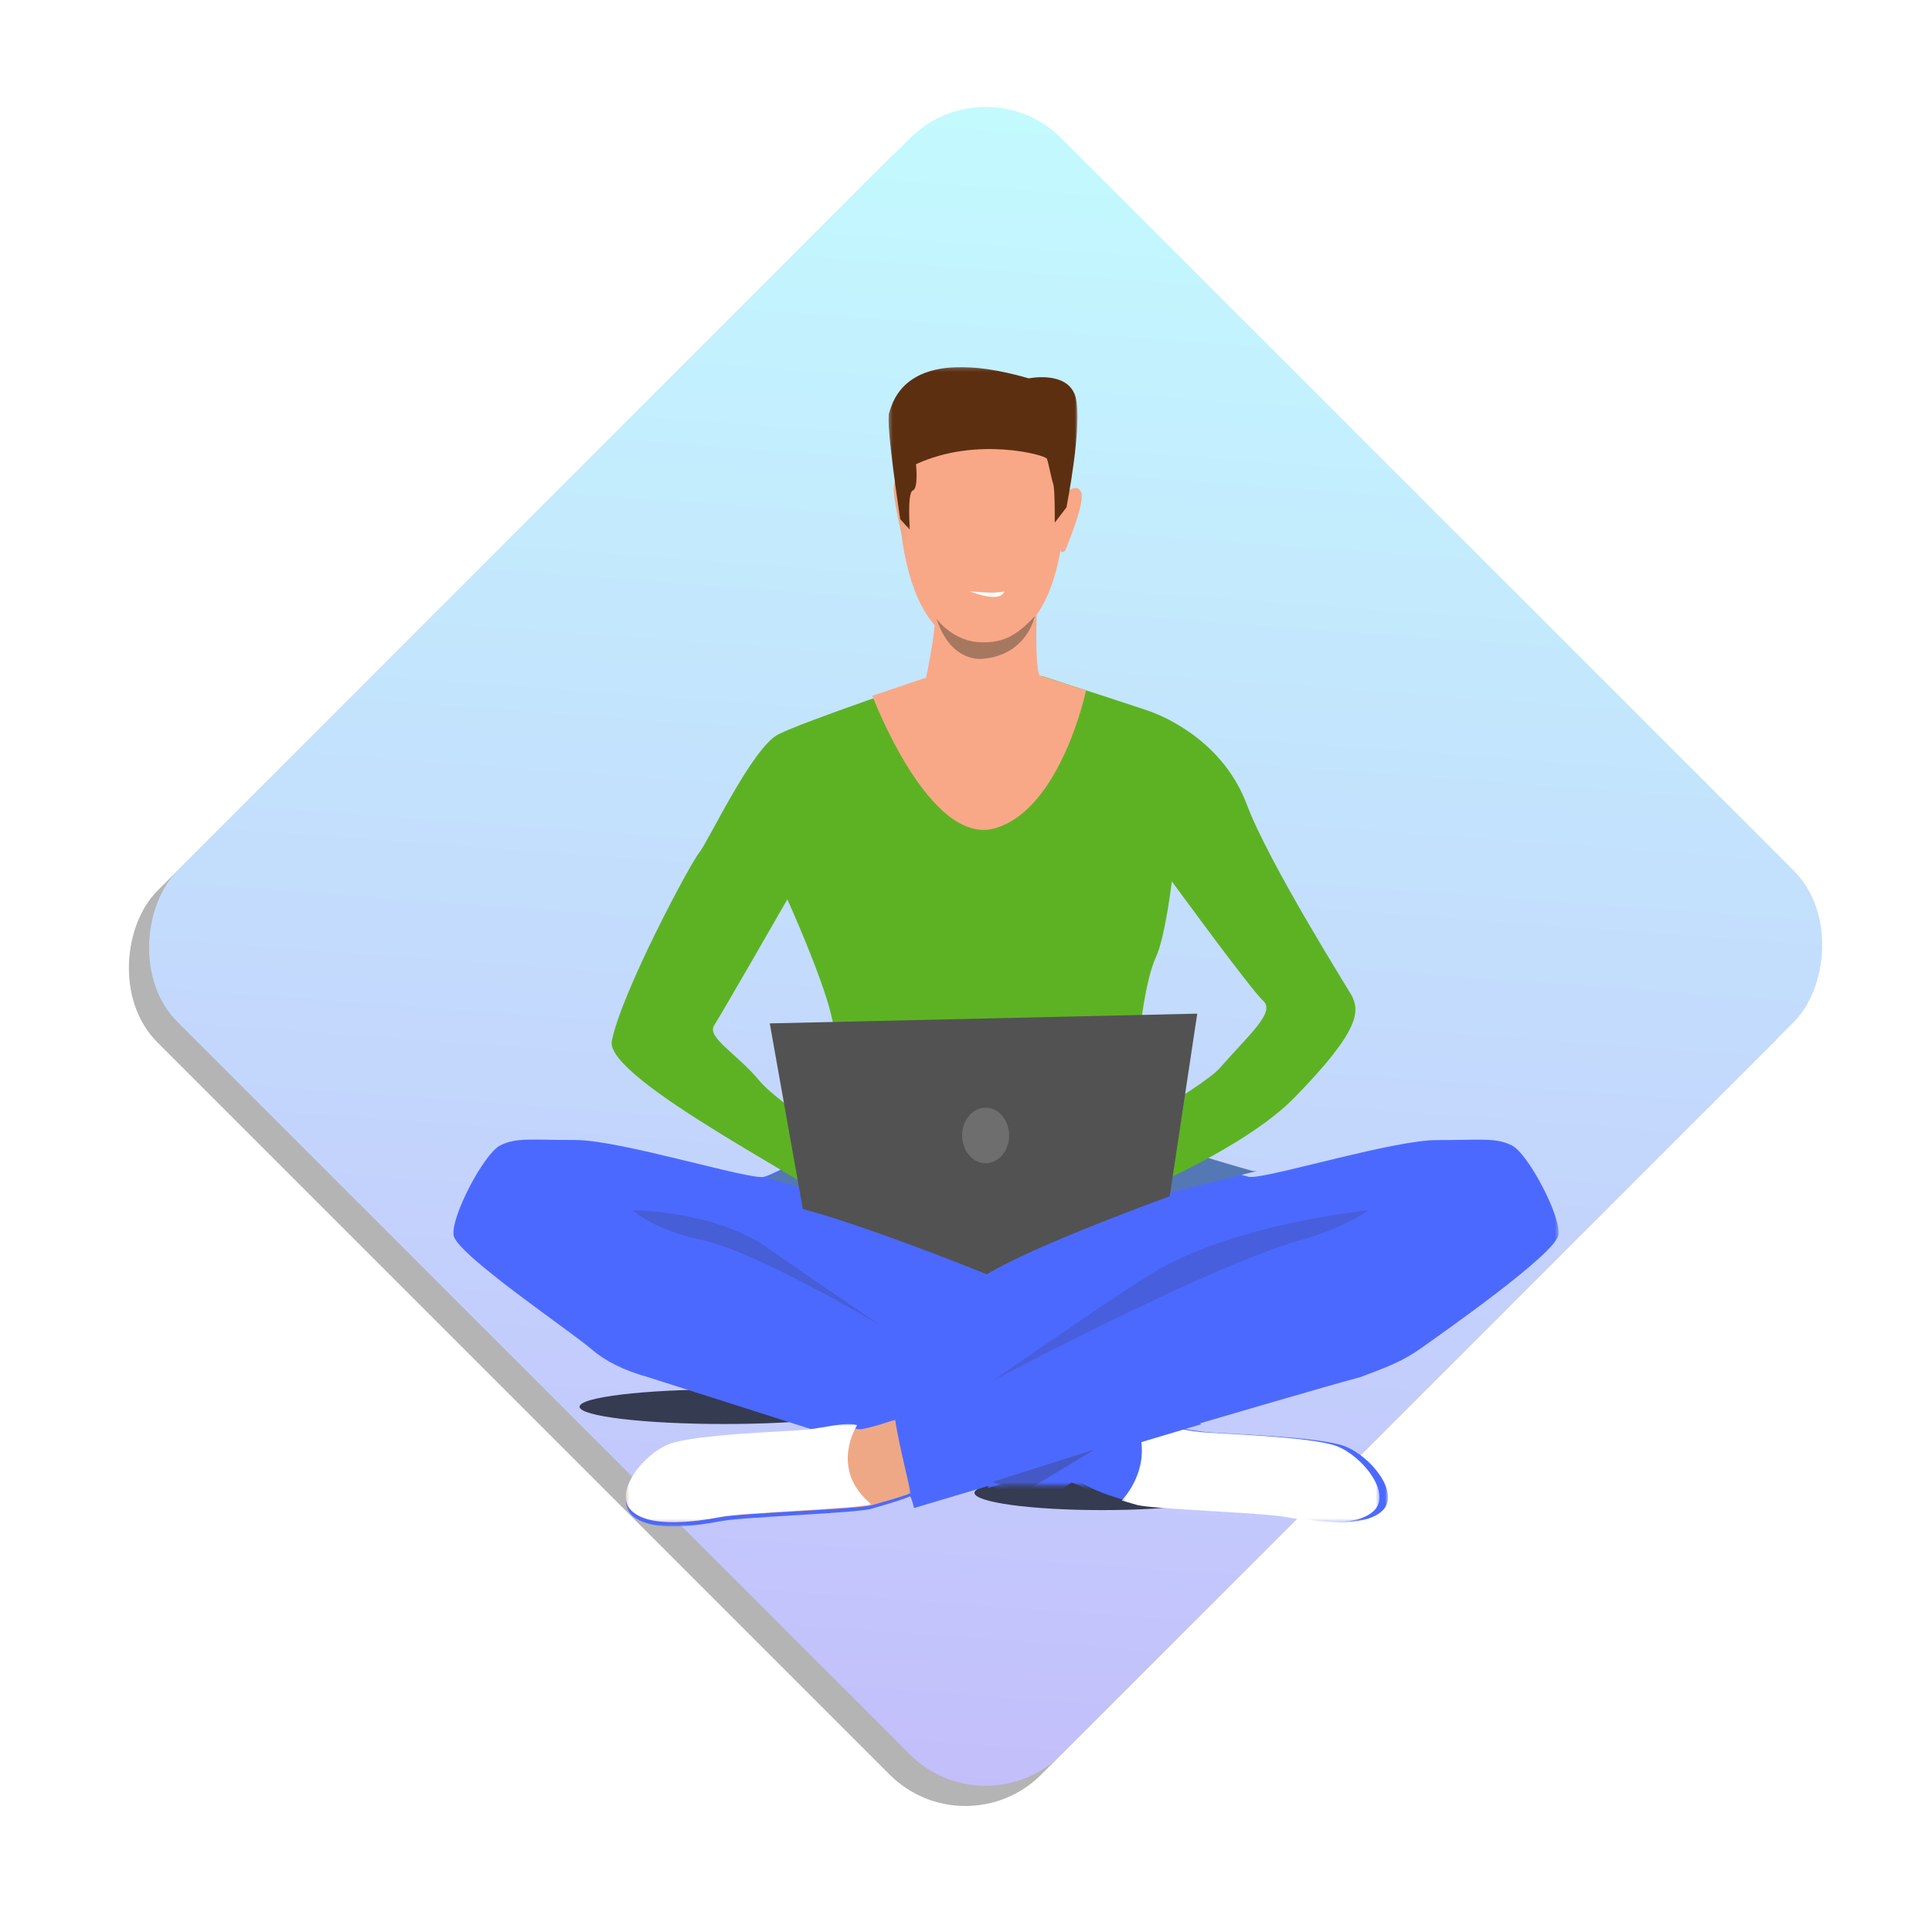 <?xml version="1.0" encoding="UTF-8"?>
<svg width="541px" height="541px" viewBox="0 0 541 541" version="1.1" xmlns="http://www.w3.org/2000/svg" xmlns:xlink="http://www.w3.org/1999/xlink">
    <title>ILLUSTRATION</title>
    <defs>
        <linearGradient x1="0%" y1="-6.612%" x2="100%" y2="109.138%" id="linearGradient-1">
            <stop stop-color="#32FBFC" offset="0%"></stop>
            <stop stop-color="#3214F2" offset="100%"></stop>
        </linearGradient>
        <rect id="path-2" x="73" y="73" width="350" height="350" rx="30"></rect>
        <filter x="-8.0%" y="-5.7%" width="116.0%" height="116.0%" filterUnits="objectBoundingBox" id="filter-3">
            <feOffset dx="0" dy="8" in="SourceAlpha" result="shadowOffsetOuter1"></feOffset>
            <feGaussianBlur stdDeviation="8" in="shadowOffsetOuter1" result="shadowBlurOuter1"></feGaussianBlur>
            <feColorMatrix values="0 0 0 0 0   0 0 0 0 0   0 0 0 0 0  0 0 0 0.1 0" type="matrix" in="shadowBlurOuter1"></feColorMatrix>
        </filter>
        <polygon id="path-4" points="0.406 0.627 261.589 0.627 261.589 116.079 0.406 116.079"></polygon>
        <polygon id="path-6" points="0 0.614 261.701 0.614 261.701 115.353 0 115.353"></polygon>
        <polygon id="path-8" points="0.392 0.494 89.328 0.494 89.328 27.524 0.392 27.524"></polygon>
        <polygon id="path-10" points="0.376 0.494 72.577 0.494 72.577 27.524 0.376 27.524"></polygon>
        <polygon id="path-12" points="0.291 0.201 53.193 0.201 53.193 45.755 0.291 45.755"></polygon>
        <polygon id="path-14" points="0.401 0.003 80.215 0.003 80.215 28.721 0.401 28.721"></polygon>
        <polygon id="path-16" points="0.403 0.033 69.166 0.033 69.166 27.524 0.403 27.524"></polygon>
    </defs>
    <g id="Sell_HD" stroke="none" stroke-width="1" fill="none" fill-rule="evenodd">
        <g id="_NEW#1.0_Sell_Desktop" transform="translate(-794, -3825)">
            <g id="Stories" transform="translate(118, 2574)">
                <g id="Siguranta" transform="translate(29, 1268)">
                    <g id="ILLUSTRATION" transform="translate(675, 0)">
                        <g id="Mask" opacity="0.296" transform="translate(248, 248) rotate(45) translate(-248, -248) ">
                            <use fill="black" fill-opacity="1" filter="url(#filter-3)" xlink:href="#path-2"></use>
                            <use fill="url(#linearGradient-1)" fill-rule="evenodd" xlink:href="#path-2"></use>
                        </g>
                        <g id="Group" transform="translate(73, 73)">
                            <g id="Group-15" transform="translate(14, 12.6)">
                                <g id="Group-188" transform="translate(46.9, 286.3)" fill="#353B50">
                                    <path d="M81.457,5.012 C81.457,7.684 63.311,9.852 40.923,9.852 C18.533,9.852 0.387,7.684 0.387,5.012 C0.387,2.335 18.533,0.162 40.923,0.162 C63.311,0.162 81.457,2.335 81.457,5.012" id="Fill-184"></path>
                                    <path d="M182.432,29.122 C182.432,31.794 166.433,33.962 146.702,33.962 C126.97,33.962 110.976,31.794 110.976,29.122 C110.976,26.445 126.97,24.272 146.702,24.272 C166.433,24.272 182.432,26.445 182.432,29.122" id="Fill-186"></path>
                                </g>
                                <g id="Group-54">
                                    <g id="Group-3" transform="translate(59.851, 208.767)">
                                        <mask id="mask-5" fill="white">
                                            <use xlink:href="#path-4"></use>
                                        </mask>
                                        <g id="Clip-2"></g>
                                        <path d="M222.934,66.253 C217.936,69.806 213.589,71.433 206.031,74.27 C188.851,78.78 81.099,110.911 81.099,110.911 C80.812,109.819 80.661,108.868 80.028,107.637 C76.005,109.24 71.863,110.28 69.235,111.101 C65.225,112.352 33.381,113.354 26.86,114.607 C20.341,115.858 7.304,117.862 2.039,112.853 C-3.227,107.842 5.301,97.072 12.571,94.314 C19.84,91.558 46.419,90.805 51.182,90.305 C55.948,89.804 62.215,88.049 65.225,89.051 C66.173,89.366 70.377,88.135 75.68,86.302 C75.55,84.353 75.519,83.124 75.519,83.124 L103.812,74.973 L98.572,24.916 C98.572,24.916 110.88,-21.435 160.062,13.924 C160.062,13.924 171.034,17.149 174.794,18.148 C175.058,18.219 175.481,18.229 176.053,18.187 C183.555,17.62 215.797,7.879 227.446,7.879 C239.984,7.879 243.997,7.124 248.508,9.382 C253.022,11.634 262.301,29.172 261.546,34.435 C260.793,39.695 229.162,61.831 222.934,66.253 Z" id="Fill-1" fill="#4C69FF" mask="url(#mask-5)"></path>
                                    </g>
                                    <g id="Group-6" transform="translate(0, 197.997)">
                                        <mask id="mask-7" fill="white">
                                            <use xlink:href="#path-6"></use>
                                        </mask>
                                        <g id="Clip-5"></g>
                                        <path d="M247.165,125.844 C240.634,124.582 208.725,123.576 204.707,122.319 C200.684,121.058 193.15,119.3 187.873,115.771 C187.449,115.489 186.477,115.067 185.053,114.534 L177.069,120.304 L66.136,84.93 C59.489,83.104 54.214,80.328 50.703,77.27 C44.924,72.236 12.767,50.592 12.013,45.305 C11.261,40.018 20.554,22.401 25.074,20.138 C29.599,17.871 33.619,18.629 46.178,18.629 C58.739,18.629 95.17,29.953 98.938,28.944 C100.651,28.488 104.199,26.677 107.56,24.841 C111.59,22.634 115.351,20.391 115.351,20.391 C169.305,-3.737 175.312,35.743 175.312,35.743 L172.117,84.483 C172.117,84.483 176.615,86.717 182.463,89.502 L209.205,97.072 L205.706,99.602 C207.218,100.09 208.289,100.316 208.725,100.169 C211.741,99.165 218.02,100.925 222.793,101.428 C227.568,101.931 254.197,102.687 261.483,105.456 C268.769,108.226 277.31,119.045 272.035,124.079 C266.758,129.113 253.694,127.098 247.165,125.844 Z" id="Fill-4" fill="#4C69FF" mask="url(#mask-7)"></path>
                                    </g>
                                    <path d="M141.249,241.078 C132.508,236.433 99.353,227.145 99.353,227.145 C101.007,226.696 104.427,224.925 107.669,223.128 C111.257,223.38 135.497,237.663 141.249,241.078 Z" id="Fill-7" fill="#5478B3"></path>
                                    <path d="M185.539,239.881 C185.898,239.625 208.468,222.957 220.316,220.734 C220.316,220.734 231.956,224.306 235.741,225.284 C236.009,225.356 236.435,225.366 237.009,225.322 C237.011,225.322 193.499,235.583 185.539,239.881 Z" id="Fill-9" fill="#5478B3"></path>
                                    <g id="Group-13" transform="translate(184.342, 296.126)">
                                        <mask id="mask-9" fill="white">
                                            <use xlink:href="#path-8"></use>
                                        </mask>
                                        <g id="Clip-12"></g>
                                        <path d="M87.686,24.363 C82.389,29.272 69.279,27.307 62.727,26.084 C56.172,24.854 24.149,23.873 20.116,22.647 C18.953,22.293 17.505,21.9 15.9,21.436 L15.897,21.436 C11.919,20.292 6.994,18.712 3.222,16.262 C2.797,15.986 1.821,15.575 0.392,15.055 L20.539,0.901 L21.12,0.494 C22.637,0.97 23.711,1.19 24.149,1.047 C27.176,0.068 33.477,1.784 38.267,2.275 C43.059,2.765 69.783,3.502 77.096,6.202 C84.408,8.904 92.979,19.454 87.686,24.363" id="Fill-11" fill="#4C69FF" mask="url(#mask-9)"></path>
                                    </g>
                                    <g id="Group-16" transform="translate(198.706, 296.126)">
                                        <mask id="mask-11" fill="white">
                                            <use xlink:href="#path-10"></use>
                                        </mask>
                                        <g id="Clip-15"></g>
                                        <path d="M70.962,24.363 C65.755,29.272 52.865,27.307 46.423,26.084 C39.978,24.854 8.494,23.873 4.529,22.647 C3.386,22.293 1.962,21.9 0.383,21.436 L0.381,21.436 C0.378,21.431 0.376,21.431 0.376,21.431 C0.376,21.431 9.042,12.944 4.945,0.901 L5.515,0.494 C7.007,0.97 8.063,1.19 8.494,1.047 C11.47,0.068 17.665,1.784 22.375,2.275 C27.086,2.765 53.361,3.502 60.55,6.202 C67.74,8.904 76.167,19.454 70.962,24.363" id="Fill-14" fill="#FFFFFF" mask="url(#mask-11)"></path>
                                    </g>
                                    <path d="M118.674,233.652 C118.732,233.784 118.72,233.882 118.634,233.942 C118.145,234.308 118.227,234.153 118.674,233.652" id="Fill-17" fill="#E55353"></path>
                                    <path d="M226.611,196.432 C224.158,199.243 214.465,205.456 205.743,210.571 C205.082,204.475 204.078,194.88 203.97,191.433 C203.805,186.222 205.967,171.262 208.634,165.545 C211.303,159.83 213.137,144.196 213.137,144.196 C213.137,144.196 235.214,174.454 238.717,177.648 C242.215,180.842 234.895,186.948 226.611,196.432 M97.663,200.044 C91.412,192.48 82.811,187.902 84.974,184.54 C87.143,181.179 105.476,149.239 105.476,149.239 C105.476,149.239 114.974,170.249 117.643,181.179 C120.31,192.104 120.101,197.108 118.974,200.509 C117.965,203.556 117.156,205.629 116.249,214.71 C108.774,209.558 100.525,203.511 97.663,200.044 M263.493,176.136 C263.074,175.285 240.302,139.152 234.134,122.68 C227.966,106.205 213.137,98.638 206.138,96.287 C203.639,95.449 199.19,93.986 194.494,92.454 C186.04,89.697 176.805,86.705 176.805,86.705 L147.639,86.705 C147.639,86.705 137.534,90.12 126.805,93.915 C126.798,93.919 126.795,93.919 126.795,93.919 C116.907,97.419 106.495,101.237 102.975,103.015 C95.642,106.709 83.311,133.101 80.81,136.128 C78.311,139.152 59.086,175.093 56.314,188.91 C54.159,199.641 117.29,231.069 119.013,235.095 C121.015,232.857 130.208,223.965 130.208,223.965 C130.208,223.965 127.263,222.099 123.116,219.345 C140.028,220.129 181.354,218.654 187.283,218.956 C188.475,219.015 189.772,218.981 191.103,218.873 C191.098,218.875 191.096,218.878 191.096,218.878 C192.929,220.225 204.763,230.767 204.763,230.767 C204.763,230.767 233.929,218.553 247.342,204.881 C266.389,185.467 265.59,180.424 263.493,176.136" id="Fill-19" fill="#5DB224"></path>
                                    <path d="M163.575,5.547 C163.575,5.547 186.237,9.173 182.788,45.209 C179.336,81.247 159.337,78.293 157.997,78.256 C156.663,78.219 137.92,78.915 136.462,34.916 C136.462,34.916 135.82,2.381 163.575,5.547" id="Fill-21" fill="#F8A887"></path>
                                    <path d="M156.81,61.574 C156.81,61.574 163.232,64.325 166.196,64.326 C163.938,67.358 156.81,61.574 156.81,61.574" id="Fill-82" fill="#FFFFFF" transform="translate(161.503, 63.389) rotate(-16) translate(-161.503, -63.389) "></path>
                                    <path d="M183.579,35.28 C183.579,35.28 186.649,32.49 187.776,35.315 C188.904,38.138 183.588,50.735 183.396,51.327 C183.396,51.327 182.836,52.423 182.098,51.819 C181.361,51.215 183.579,35.28 183.579,35.28" id="Fill-23" fill="#F8A887"></path>
                                    <path d="M138.041,32.926 C138.041,32.926 136.135,30.095 135.38,32.891 C134.626,35.689 137.784,48.329 137.925,48.922 C137.925,48.922 138.267,50.022 138.742,49.435 C139.217,48.845 138.041,32.926 138.041,32.926" id="Fill-25" fill="#EEA886"></path>
                                    <g id="Group-29" transform="translate(133.523, 0)">
                                        <mask id="mask-13" fill="white">
                                            <use xlink:href="#path-12"></use>
                                        </mask>
                                        <g id="Clip-28"></g>
                                        <path d="M50.11,39.477 L46.831,43.759 C46.831,43.759 46.922,34.365 46.398,32.893 C45.869,31.421 45.063,26.919 44.627,25.856 C44.187,24.796 24.957,19.526 7.969,27.395 C7.969,27.395 8.716,34.152 7.085,34.75 C5.459,35.353 6.258,45.755 6.258,45.755 L3.559,42.782 C3.559,42.782 -0.566,15.828 0.452,13.018 C1.473,10.208 4.72,-6.679 39.569,3.346 C39.569,3.346 50.435,1.097 52.614,8.428 C54.796,15.763 50.11,39.477 50.11,39.477" id="Fill-27" fill="#5D2F11" mask="url(#mask-13)"></path>
                                    </g>
                                    <path d="M81.796,244.689 C67.469,241.615 62.245,236.291 62.245,236.291 C62.245,236.291 85.03,236.291 100.191,246.991 C110.486,254.255 131.673,268.602 131.673,268.602 C131.673,268.602 96.96,247.937 81.796,244.689 Z" id="Fill-30" fill-opacity="0.232" fill="#353B50"></path>
                                    <path d="M248.442,244.896 C262.66,240.885 268.134,236.291 268.134,236.291 C268.134,236.291 230.537,240.004 207.673,253.915 C196.775,260.546 162.796,284.159 162.796,284.159 C162.796,284.159 223.61,251.892 248.442,244.896 Z" id="Fill-32" fill-opacity="0.202" fill="#353B50"></path>
                                    <g id="Group-36" transform="translate(59.851, 294.929)">
                                        <mask id="mask-15" fill="white">
                                            <use xlink:href="#path-14"></use>
                                        </mask>
                                        <g id="Clip-35"></g>
                                        <path d="M80.215,20.578 C76.183,22.124 72.031,23.128 69.396,23.919 C65.377,25.126 33.457,26.092 26.92,27.303 C20.385,28.508 7.316,30.442 2.039,25.609 C-3.241,20.776 5.309,10.388 12.596,7.727 C19.883,5.069 46.526,4.343 51.3,3.86 C56.075,3.377 62.359,1.685 65.377,2.651 C66.328,2.958 70.541,1.77 75.857,0.003 C76.019,3.068 80.215,20.578 80.215,20.578" id="Fill-34" fill="#EEA886" mask="url(#mask-15)"></path>
                                    </g>
                                    <path d="M173.148,310.624 L221.45,296.187 L209.615,292.536 C209.615,292.536 161.784,310.05 161.599,314.076 L173.148,310.624 Z" id="Fill-37" fill="#4C69FF"></path>
                                    <polygon id="Fill-39" fill-opacity="0.33" fill="#353B50" points="162.796 312.371 191.524 303.306 171.607 315.273"></polygon>
                                    <path d="M143.064,241.442 C143.009,241.408 142.571,241.152 141.828,240.714 C142.322,240.973 142.736,241.214 143.064,241.442" id="Fill-41" fill="#525252"></path>
                                    <g id="Group-45" transform="translate(59.851, 296.126)">
                                        <mask id="mask-17" fill="white">
                                            <use xlink:href="#path-16"></use>
                                        </mask>
                                        <g id="Clip-44"></g>
                                        <path d="M69.166,22.517 C65.16,23.775 33.347,24.783 26.832,26.046 C20.319,27.302 7.294,29.319 2.035,24.279 C-3.227,19.239 5.294,8.406 12.556,5.632 C19.819,2.86 46.372,2.103 51.131,1.599 C55.889,1.095 62.153,-0.669 65.16,0.338 C65.16,0.338 57.128,12.687 69.166,22.517" id="Fill-43" fill="#FFFFFF" mask="url(#mask-17)"></path>
                                    </g>
                                    <path d="M109.807,235.944 L100.55,183.972 L220.253,181.243 L212.542,232.387 C212.542,232.387 174.334,246.186 161.366,254.242 C161.366,254.242 128.59,240.951 109.807,235.944" id="Fill-46" fill="#525252"></path>
                                    <path d="M167.584,215.349 C167.584,219.641 164.634,223.128 160.999,223.128 C157.366,223.128 154.416,219.641 154.416,215.349 C154.416,211.054 157.366,207.571 160.999,207.571 C164.634,207.571 167.584,211.054 167.584,215.349" id="Fill-48" fill="#6E6E6E"></path>
                                    <path d="M176.121,86.559 C176.111,86.525 176.101,86.496 176.089,86.464 C174.651,83.291 175.355,67.83 175.355,67.83 C175.355,67.83 146.016,60.45 146.855,66.093 C147.692,71.733 144.327,87.141 144.327,87.141 L129.279,92.231 C129.279,92.231 145.311,134.784 163.744,129.297 C182.172,123.808 189.13,90.696 189.13,90.696 L176.121,86.559 Z" id="Fill-50" fill="#F8A887"></path>
                                    <path d="M147.234,70.623 C147.234,70.623 151.88,77.272 160.166,77.272 C165.617,77.272 169.337,75.79 174.766,69.951 C174.766,69.951 172.607,80.842 160.203,81.871 C160.203,81.871 151.335,83.284 147.234,70.623" id="Fill-52" fill="#A77860"></path>
                                </g>
                            </g>
                        </g>
                    </g>
                </g>
            </g>
        </g>
    </g>
</svg>